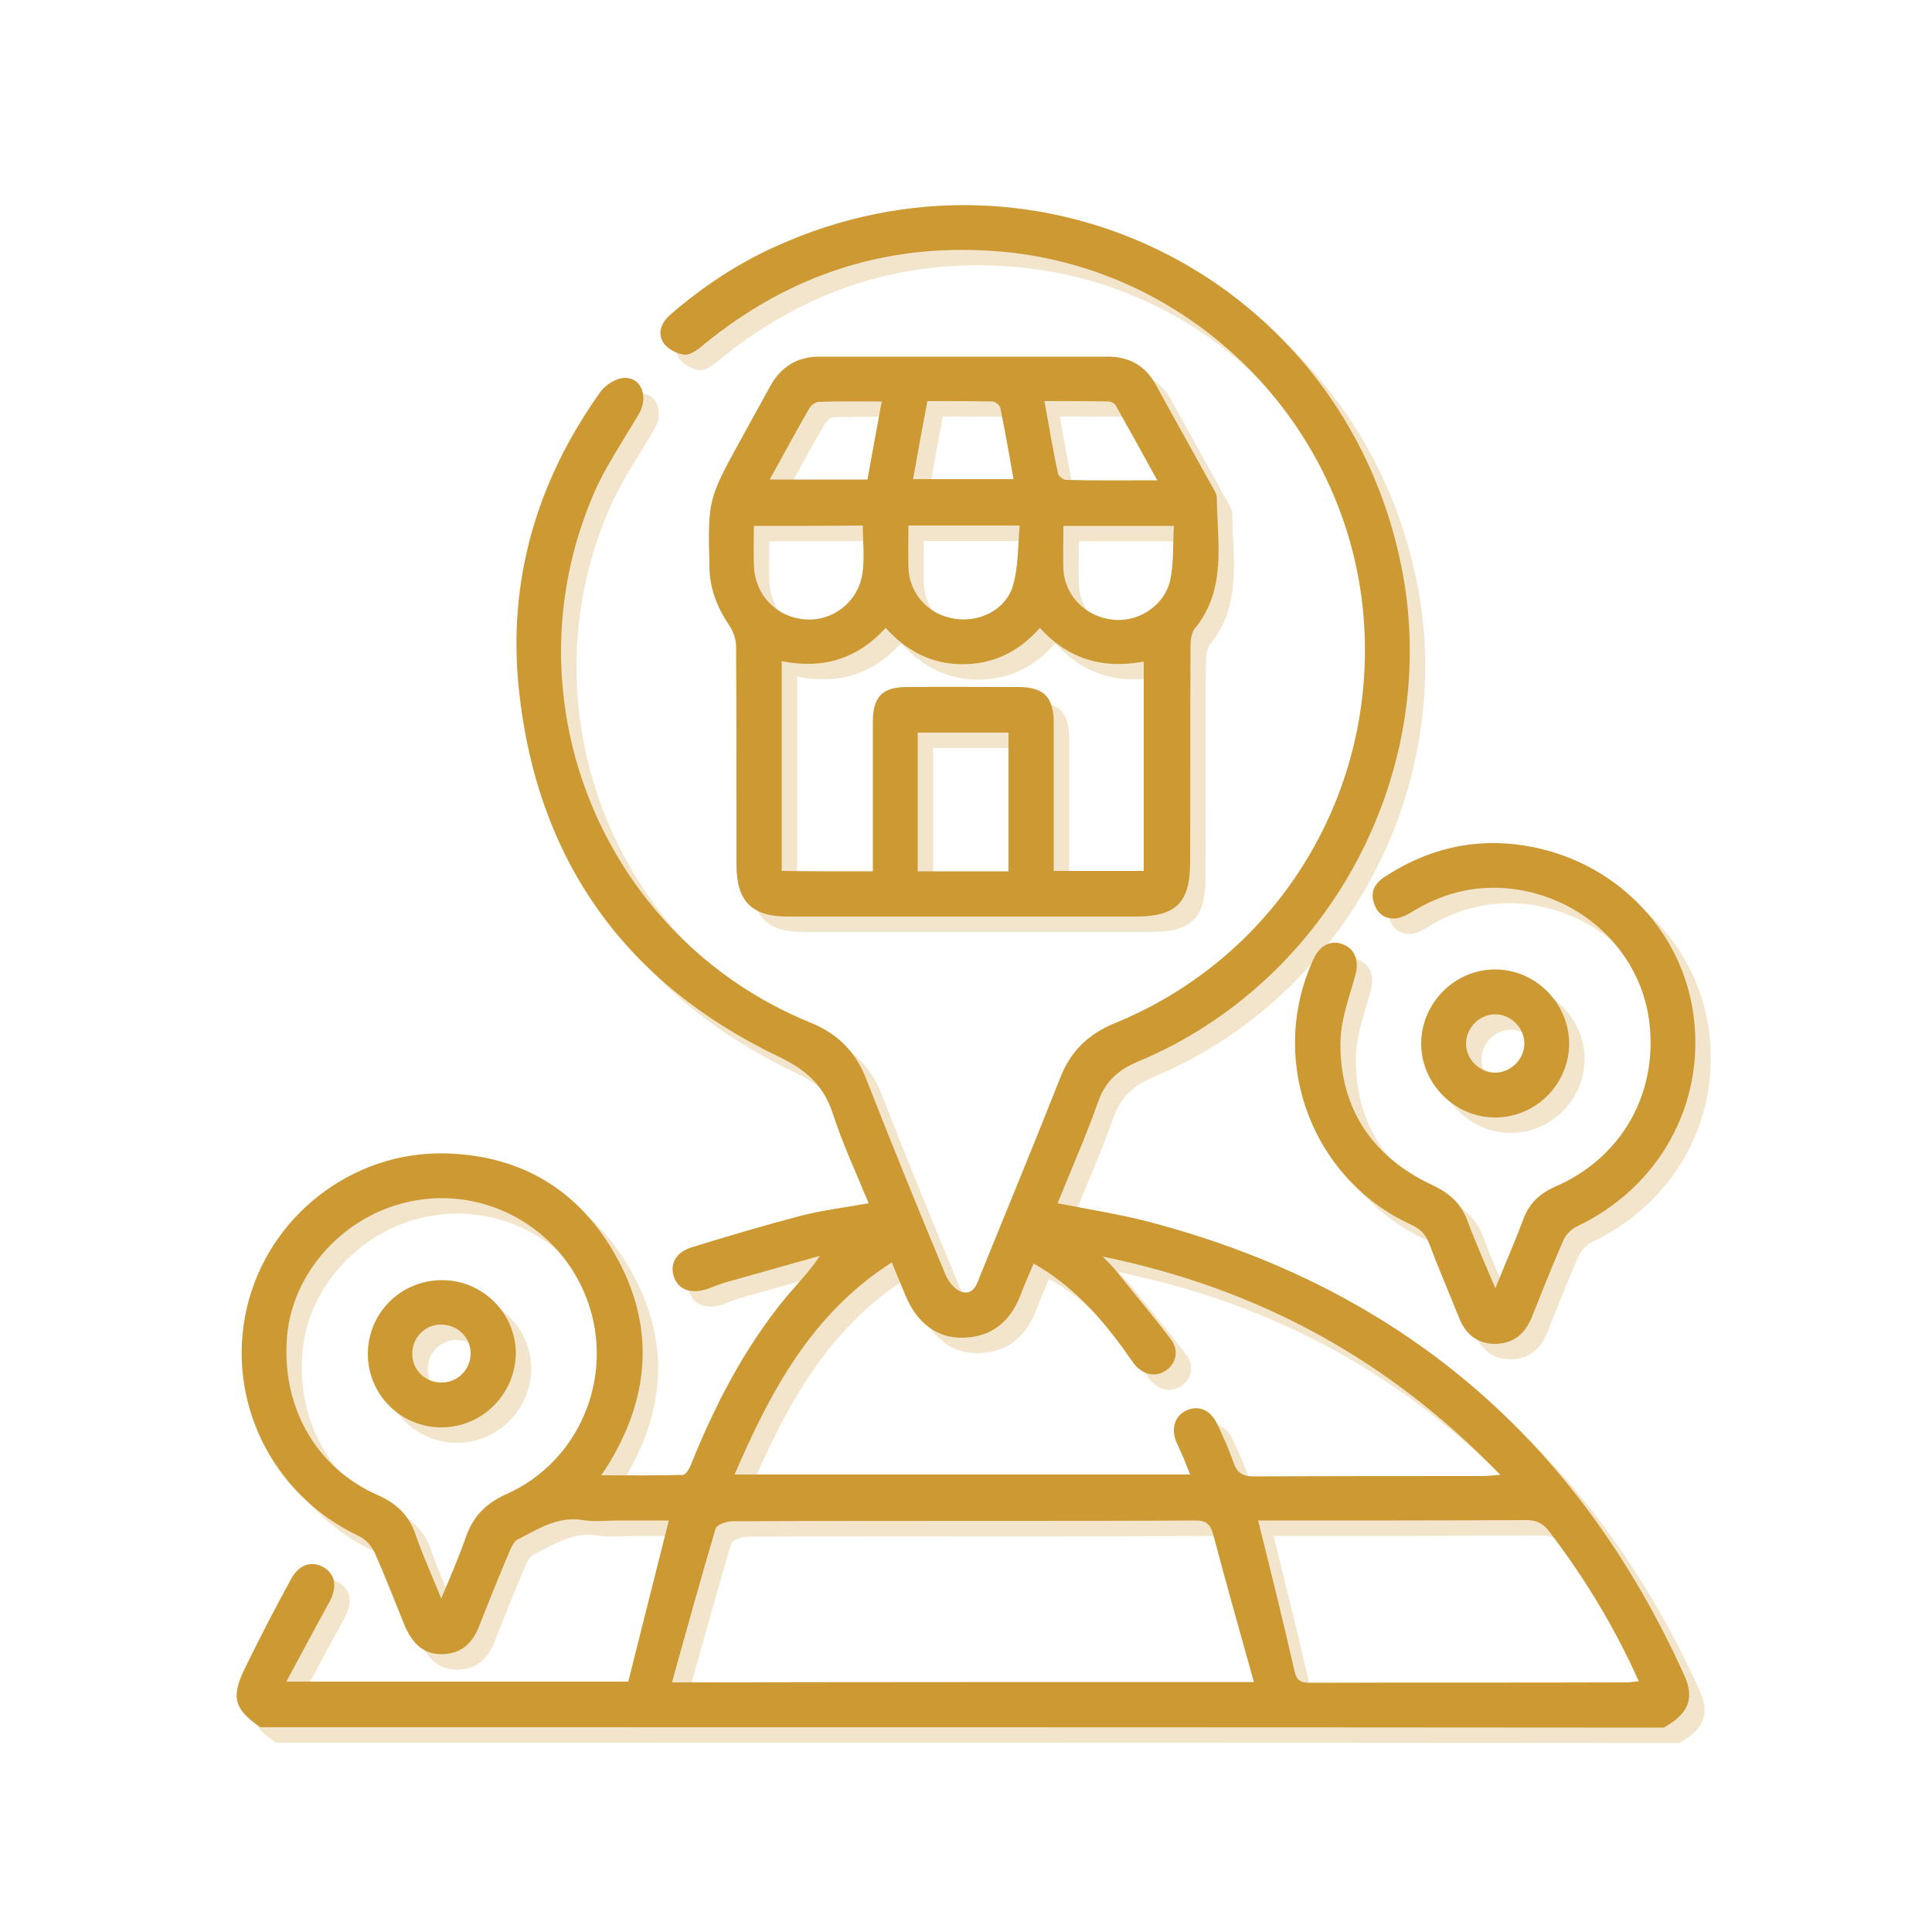 <?xml version="1.0" encoding="utf-8"?>
<!-- Generator: Adobe Illustrator 24.2.3, SVG Export Plug-In . SVG Version: 6.00 Build 0)  -->
<svg version="1.1" id="Layer_1" xmlns="http://www.w3.org/2000/svg" xmlns:xlink="http://www.w3.org/1999/xlink" x="0px" y="0px"
	 width="500px" height="500px" viewBox="0 0 500 500" style="enable-background:new 0 0 500 500;" xml:space="preserve">
<g style="opacity:0.25;">
	<path style="fill:#CC9933;" d="M71.4,451c-6.7-4.6-7.7-7.6-4.1-15.1c3.8-7.8,7.8-15.5,12-23.2c2.1-3.9,5.5-4.9,8.6-3
		c2.9,1.8,3.4,5,1.4,8.8c-3.7,6.7-7.3,13.5-11.2,20.7c30,0,59.3,0,88.5,0c3.4-13.7,6.9-27.4,10.5-41.7c-4.4,0-8.7,0-13,0
		c-3.1,0-6.2,0.4-9.2-0.1c-6.5-1.1-11.6,2.3-16.9,5c-1,0.5-1.6,1.9-2.1,3c-2.7,6.4-5.3,12.8-7.8,19.2c-1.7,4.5-4.6,7.4-9.6,7.5
		c-4.6,0.1-7.7-2.4-9.9-7.7c-2.5-6.2-4.9-12.4-7.6-18.5c-0.8-1.8-2.4-3.6-4.2-4.4c-22.4-10.6-34.5-35.1-28.9-59.1
		c5.5-23.5,27.1-40.5,51.4-39.9c19.8,0.5,34.9,9.7,44.4,27.1c9.6,17.5,8.5,35.2-1.6,52.3c-0.6,1.1-1.3,2.1-2.5,3.9
		c7.5,0,14.3,0.1,21.1-0.1c0.8,0,1.9-1.9,2.3-3.1c6.2-15.3,13.7-29.8,24.2-42.6c2.9-3.5,6.2-6.8,9-11c-8.2,2.3-16.3,4.6-24.5,6.9
		c-1.6,0.5-3.1,1.1-4.7,1.7c-4.1,1.3-7.2,0.3-8.5-2.9c-1.3-3.4,0.3-6.6,4.5-7.9c9.4-2.9,18.9-5.7,28.4-8.2
		c5.5-1.4,11.3-2.1,17.4-3.2c-3.2-7.8-6.7-15.3-9.2-23c-2.4-7.5-7-11.6-14.2-15c-39.8-19.1-62.4-50.9-67.1-94.8
		c-3-28.3,4.6-54.1,21.1-77.2c1.3-1.8,4-3.5,6.1-3.6c4.6-0.2,6.4,5,3.8,9.4c-4,6.8-8.6,13.5-11.7,20.7
		c-22.8,53.1,2.4,114.7,56,136.7c7.2,2.9,11.8,7.5,14.6,14.7c6.6,16.9,13.5,33.8,20.5,50.6c0.8,1.9,2.6,4.1,4.4,4.5
		c3,0.7,3.8-2.3,4.7-4.6c6.9-17,13.9-33.9,20.6-50.9c2.7-6.9,7.3-11.3,14.1-14.1c42.6-17.4,68.5-60.3,64.3-106.2
		c-4.5-49-43.9-88.7-92.8-93.4c-29.3-2.8-55.2,5.4-77.9,24c-1.4,1.2-3.4,2.7-4.9,2.6c-2-0.2-4.5-1.5-5.5-3.1
		c-1.6-2.5-0.6-5.1,1.7-7.2c8.3-7.2,17.3-13.2,27.3-17.7c68.5-31.2,146.8,8.6,161.9,82.4c10.8,52.8-18.1,107.6-68,128.5
		c-5.3,2.2-8.6,5.2-10.5,10.7c-3.1,8.8-6.9,17.3-10.4,26c8.1,1.6,15.9,2.8,23.6,4.8c64.9,17,111,56.3,138.6,117.4
		c2.7,6,1.1,9.9-5.3,13.5C313.6,451,192.5,451,71.4,451z M289.4,329.2c1.5,1.6,2.4,2.4,3.2,3.4c4.8,6,9.8,11.9,14.4,18
		c2.2,2.9,1.4,6.3-1.3,8.1c-2.6,1.8-5.9,1.1-8.1-1.6c-0.9-1.2-1.8-2.5-2.7-3.8c-6.4-8.8-13.5-16.7-23.4-22.3c-1.3,3-2.5,5.8-3.6,8.7
		c-2.7,6.6-7.5,10.3-14.6,10.5c-6.7,0.2-12-3.8-14.9-10.8c-1.2-2.8-2.3-5.5-3.6-8.7c-20.8,13.3-31.4,33.4-40.7,54.9
		c39.6,0,78.6,0,117.9,0c-0.7-1.7-1.2-3-1.7-4.3c-0.6-1.4-1.3-2.8-1.9-4.2c-1.4-3.5-0.3-6.8,2.7-8.1c3.1-1.4,6.2-0.1,7.9,3.5
		c1.5,3.2,3,6.5,4.2,9.9c0.9,2.7,2.3,3.7,5.3,3.7c19.8-0.1,39.5-0.1,59.3-0.1c1.2,0,2.4-0.2,4.5-0.3
		C363.6,356,329.9,337.5,289.4,329.2z M328.5,439.3c-3.6-13-7.2-25.6-10.5-38.1c-0.8-2.9-2-3.8-5-3.7c-16.8,0.1-33.6,0.1-50.4,0.1
		c-23.1,0-46.1,0-69.2,0.1c-1.4,0-3.9,0.9-4.2,1.9c-3.9,13.1-7.5,26.2-11.3,39.8C228.4,439.3,277.9,439.3,328.5,439.3z M118.2,417.7
		c2.4-5.8,4.6-10.8,6.4-16c1.9-5.3,5.1-8.6,10.4-11c19-8.4,28.1-30.4,21.1-49.9c-7-19.6-27.8-30.7-47.9-25.4
		c-16.1,4.2-28.5,18.4-29.9,34.3c-1.6,18.1,7.3,34.1,23.4,41.2c5,2.2,8.2,5.3,9.9,10.4C113.4,406.6,115.8,411.7,118.2,417.7z
		 M329.6,397.5c3.3,13.3,6.5,26.1,9.4,38.9c0.6,2.7,1.7,3.1,4.1,3.1c27.3-0.1,54.6,0,81.9-0.1c0.9,0,1.9-0.2,3.1-0.3
		c-6.3-14.1-14.1-26.9-23.2-38.8c-1.5-2-3.2-2.9-5.8-2.9c-22,0.1-44.1,0.1-66.1,0.1C331.9,397.5,330.8,397.5,329.6,397.5z"/>
	<path style="fill:#CC9933;" d="M253.2,241.2c-15.1,0-30.3,0-45.4,0c-9.3,0-13.2-4-13.2-13.4c0-18.8,0-37.7-0.1-56.5
		c0-1.9-0.8-4-1.8-5.5c-3.1-4.6-5-9.4-5.1-15c-0.4-17.5-0.4-17.5,8.1-33c2.5-4.6,5.1-9.2,7.6-13.8c2.8-5.1,7-7.7,12.8-7.7
		c24.9,0,49.7,0,74.6,0c5.6,0,9.8,2.4,12.5,7.4c4.8,8.8,9.7,17.5,14.5,26.2c0.5,0.9,1.2,1.9,1.2,2.8c0.1,11.6,2.7,23.7-5.7,34
		c-0.9,1.1-1.1,3.1-1.1,4.6c-0.1,18.6,0,37.2-0.1,55.8c0,10.5-3.6,14.1-14.1,14.1C282.9,241.2,268.1,241.2,253.2,241.2z
		 M229.9,229.5c0-1.8,0-3.2,0-4.6c0-11.4,0-22.8,0-34.2c0-6.4,2.5-8.9,8.8-8.9c9.6-0.1,19.2,0,28.8,0c6.7,0,9.2,2.6,9.2,9.4
		c0,11.4,0,22.8,0,34.2c0,1.4,0,2.7,0,4c8.1,0,15.6,0,23.3,0c0-18.1,0-36,0-54.2c-10.6,2-19.5-0.6-26.9-8.7
		c-5.4,6.2-12.1,9.4-20,9.4s-14.5-3.4-19.9-9.4c-7.5,8.2-16.4,10.7-26.9,8.6c0,18.2,0,36.2,0,54.3
		C214.2,229.5,221.7,229.5,229.9,229.5z M265,229.5c0-12.2,0-24,0-35.9c-7.9,0-15.5,0-23.5,0c0,1.6,0,3,0,4.3c0,10.5,0,20.9,0,31.6
		C249.4,229.5,257.1,229.5,265,229.5z M199.1,140.1c0,3.5-0.1,6.8,0,10.1c0.2,7.7,5.8,13.6,13.4,14.1c7,0.5,13.6-4.5,14.7-11.9
		c0.6-4,0.1-8.1,0.1-12.4C218,140.1,208.9,140.1,199.1,140.1z M239.1,140c0,3.9-0.1,7.4,0,11c0.3,6.7,5.1,12,11.8,13.1
		c6.6,1.1,13.5-2.3,15.3-8.7c1.4-4.9,1.2-10.1,1.7-15.4C257.8,140,248.8,140,239.1,140z M279.2,140.1c0,4-0.1,7.6,0,11.1
		c0.3,7,5.9,12.6,13.1,13.2c6.6,0.6,13.3-3.9,14.6-10.5c0.9-4.4,0.6-9,0.9-13.8C297.9,140.1,288.8,140.1,279.2,140.1z M240.3,128
		c9,0,17.3,0,26,0c-1.1-6.4-2.2-12.4-3.4-18.4c-0.1-0.7-1.3-1.7-2-1.7c-5.6-0.1-11.2-0.1-16.9-0.1
		C242.7,114.7,241.5,121.2,240.3,128z M203.2,128.1c8.9,0,17,0,25.3,0c1.2-6.7,2.4-13.2,3.7-20.2c-5.7,0-11-0.1-16.3,0.1
		c-0.8,0-1.9,0.8-2.4,1.6C210.1,115.5,206.8,121.5,203.2,128.1z M303.5,128.3c-3.8-6.9-7.2-13.1-10.7-19.3c-0.3-0.6-1.2-1.1-1.9-1.1
		c-5.4-0.1-10.8-0.1-16.6-0.1c1.2,6.7,2.2,12.7,3.5,18.7c0.1,0.7,1.3,1.6,2,1.7C287.5,128.4,295.1,128.3,303.5,128.3z"/>
	<path style="fill:#CC9933;" d="M391,337.4c2.6-6.5,5.1-12.1,7.2-17.8c1.5-4.1,4.2-6.7,8.3-8.5c17.3-7.5,26.7-24.3,24.3-42.9
		c-2.2-17-15.8-30.9-33.6-33.9c-9.7-1.6-18.9,0.3-27.3,5.4c-1.3,0.8-2.7,1.6-4.1,1.9c-2.9,0.5-5.1-0.8-6.1-3.5
		c-1.2-3.1,0-5.5,2.7-7.2c11-7.2,23-10.1,35.9-8.1c23.4,3.6,41.1,21.7,44,44.1c3,23-9,44.5-30.4,54.6c-1.4,0.7-2.8,2.2-3.4,3.7
		c-2.8,6.4-5.4,13-8,19.5c-1.7,4.3-4.6,7-9.5,7.1c-4.8,0-7.8-2.6-9.5-7c-2.5-6.3-5.2-12.5-7.6-18.9c-0.9-2.4-2.3-3.9-4.8-5
		c-25.2-11.6-36.6-41.3-26-66.8c0.4-0.9,0.8-1.9,1.3-2.8c1.7-3,4.6-4.1,7.4-2.8c3,1.3,3.9,4.3,3,7.7c-1.6,5.9-3.9,11.9-3.9,17.8
		c-0.1,17.1,8.4,29.5,23.8,36.7c4.5,2.1,7.6,4.9,9.2,9.6C386,325.9,388.4,331.2,391,337.4z"/>
	<path style="fill:#CC9933;" d="M410.1,274c0,10.5-8.5,19.1-19,19.2c-10.6,0.1-19.4-8.8-19.3-19.3c0.1-10.4,8.8-19.1,19.2-19
		C401.4,254.9,410,263.6,410.1,274z M391.1,281.6c4.1-0.1,7.5-3.7,7.4-7.7c-0.1-4.1-3.7-7.5-7.7-7.4c-4.1,0.1-7.5,3.7-7.4,7.8
		C383.5,278.3,387.1,281.7,391.1,281.6z"/>
	<path style="fill:#CC9933;" d="M118.2,373.4c-10.5,0-19-8.5-19-19s8.4-19,19-19.1c10.7-0.1,19.4,8.6,19.3,19.2
		C137.2,365,128.7,373.4,118.2,373.4z M125.8,354.1c-0.1-4.2-3.6-7.4-7.9-7.3c-4.2,0.1-7.4,3.7-7.2,7.9c0.2,4.1,3.5,7.1,7.6,7.1
		C122.5,361.8,125.9,358.3,125.8,354.1z"/>
</g>
<g>
	<path style="fill:#CC9933;" d="M67.4,447c-6.7-4.6-7.7-7.6-4.1-15.1c3.8-7.8,7.8-15.5,12-23.2c2.1-3.9,5.5-4.9,8.6-3
		c2.9,1.8,3.4,5,1.4,8.8c-3.7,6.7-7.3,13.5-11.2,20.7c30,0,59.3,0,88.5,0c3.4-13.7,6.9-27.4,10.5-41.7c-4.4,0-8.7,0-13,0
		c-3.1,0-6.2,0.4-9.2-0.1c-6.5-1.1-11.6,2.3-16.9,5c-1,0.5-1.6,1.9-2.1,3c-2.7,6.4-5.3,12.8-7.8,19.2c-1.7,4.5-4.6,7.4-9.6,7.5
		c-4.6,0.1-7.7-2.4-9.9-7.7c-2.5-6.2-4.9-12.4-7.6-18.5c-0.8-1.8-2.4-3.6-4.2-4.4c-22.4-10.6-34.5-35.1-28.9-59.1
		c5.5-23.5,27.1-40.5,51.4-39.9c19.8,0.5,34.9,9.7,44.4,27.1c9.6,17.5,8.5,35.2-1.6,52.3c-0.6,1.1-1.3,2.1-2.5,3.9
		c7.5,0,14.3,0.1,21.1-0.1c0.8,0,1.9-1.9,2.3-3.1c6.2-15.3,13.7-29.8,24.2-42.6c2.9-3.5,6.2-6.8,9-11c-8.2,2.3-16.3,4.6-24.5,6.9
		c-1.6,0.5-3.1,1.1-4.7,1.7c-4.1,1.3-7.2,0.3-8.5-2.9c-1.3-3.4,0.3-6.6,4.5-7.9c9.4-2.9,18.9-5.7,28.4-8.2
		c5.5-1.4,11.3-2.1,17.4-3.2c-3.2-7.8-6.7-15.3-9.2-23c-2.4-7.5-7-11.6-14.2-15c-39.8-19.1-62.4-50.9-67.1-94.8
		c-3-28.3,4.6-54.1,21.1-77.2c1.3-1.8,4-3.5,6.1-3.6c4.6-0.2,6.4,5,3.8,9.4c-4,6.8-8.6,13.5-11.7,20.7
		c-22.8,53.1,2.4,114.7,56,136.7c7.2,2.9,11.8,7.5,14.6,14.7c6.6,16.9,13.5,33.8,20.5,50.6c0.8,1.9,2.6,4.1,4.4,4.5
		c3,0.7,3.8-2.3,4.7-4.6c6.9-17,13.9-33.9,20.6-50.9c2.7-6.9,7.3-11.3,14.1-14.1c42.6-17.4,68.5-60.3,64.3-106.2
		c-4.5-49-43.9-88.7-92.8-93.4c-29.3-2.8-55.2,5.4-77.9,24c-1.4,1.2-3.4,2.7-4.9,2.6c-2-0.2-4.5-1.5-5.5-3.1
		c-1.6-2.5-0.6-5.1,1.7-7.2c8.3-7.2,17.3-13.2,27.3-17.7c68.5-31.2,146.8,8.6,161.9,82.4c10.8,52.8-18.1,107.6-68,128.5
		c-5.3,2.2-8.6,5.2-10.5,10.7c-3.1,8.8-6.9,17.3-10.4,26c8.1,1.6,15.9,2.8,23.6,4.8c64.9,17,111,56.3,138.6,117.4
		c2.7,6,1.1,9.9-5.3,13.5C309.6,447,188.5,447,67.4,447z M285.4,325.2c1.5,1.6,2.4,2.4,3.2,3.4c4.8,6,9.8,11.9,14.4,18
		c2.2,2.9,1.4,6.3-1.3,8.1c-2.6,1.8-5.9,1.1-8.1-1.6c-0.9-1.2-1.8-2.5-2.7-3.8c-6.4-8.8-13.5-16.7-23.4-22.3c-1.3,3-2.5,5.8-3.6,8.7
		c-2.7,6.6-7.5,10.3-14.6,10.5c-6.7,0.2-12-3.8-14.9-10.8c-1.2-2.8-2.3-5.5-3.6-8.7c-20.8,13.3-31.4,33.4-40.7,54.9
		c39.6,0,78.6,0,117.9,0c-0.7-1.7-1.2-3-1.7-4.3c-0.6-1.4-1.3-2.8-1.9-4.2c-1.4-3.5-0.3-6.8,2.7-8.1c3.1-1.4,6.2-0.1,7.9,3.5
		c1.5,3.2,3,6.5,4.2,9.9c0.9,2.7,2.3,3.7,5.3,3.7c19.8-0.1,39.5-0.1,59.3-0.1c1.2,0,2.4-0.2,4.5-0.3
		C359.6,352,325.9,333.5,285.4,325.2z M324.5,435.3c-3.6-13-7.2-25.6-10.5-38.1c-0.8-2.9-2-3.8-5-3.7c-16.8,0.1-33.6,0.1-50.4,0.1
		c-23.1,0-46.1,0-69.2,0.1c-1.4,0-3.9,0.9-4.2,1.9c-3.9,13.1-7.5,26.2-11.3,39.8C224.4,435.3,273.9,435.3,324.5,435.3z M114.2,413.7
		c2.4-5.8,4.6-10.8,6.4-16c1.9-5.3,5.1-8.6,10.4-11c19-8.4,28.1-30.4,21.1-49.9c-7-19.6-27.8-30.7-47.9-25.4
		c-16.1,4.2-28.5,18.4-29.9,34.3c-1.6,18.1,7.3,34.1,23.4,41.2c5,2.2,8.2,5.3,9.9,10.4C109.4,402.6,111.8,407.7,114.2,413.7z
		 M325.6,393.5c3.3,13.3,6.5,26.1,9.4,38.9c0.6,2.7,1.7,3.1,4.1,3.1c27.3-0.1,54.6,0,81.9-0.1c0.9,0,1.9-0.2,3.1-0.3
		c-6.3-14.1-14.1-26.9-23.2-38.8c-1.5-2-3.2-2.9-5.8-2.9c-22,0.1-44.1,0.1-66.1,0.1C327.9,393.5,326.8,393.5,325.6,393.5z"/>
	<path style="fill:#CC9933;" d="M249.2,237.2c-15.1,0-30.3,0-45.4,0c-9.3,0-13.2-4-13.2-13.4c0-18.8,0-37.7-0.1-56.5
		c0-1.9-0.8-4-1.8-5.5c-3.1-4.6-5-9.4-5.1-15c-0.4-17.5-0.4-17.5,8.1-33c2.5-4.6,5.1-9.2,7.6-13.8c2.8-5.1,7-7.7,12.8-7.7
		c24.9,0,49.7,0,74.6,0c5.6,0,9.8,2.4,12.5,7.4c4.8,8.8,9.7,17.5,14.5,26.2c0.5,0.9,1.2,1.9,1.2,2.8c0.1,11.6,2.7,23.7-5.7,34
		c-0.9,1.1-1.1,3.1-1.1,4.6c-0.1,18.6,0,37.2-0.1,55.8c0,10.5-3.6,14.1-14.1,14.1C278.9,237.2,264.1,237.2,249.2,237.2z
		 M225.9,225.5c0-1.8,0-3.2,0-4.6c0-11.4,0-22.8,0-34.2c0-6.4,2.5-8.9,8.8-8.9c9.6-0.1,19.2,0,28.8,0c6.7,0,9.2,2.6,9.2,9.4
		c0,11.4,0,22.8,0,34.2c0,1.4,0,2.7,0,4c8.1,0,15.6,0,23.3,0c0-18.1,0-36,0-54.2c-10.6,2-19.5-0.6-26.9-8.7
		c-5.4,6.2-12.1,9.4-20,9.4s-14.5-3.4-19.9-9.4c-7.5,8.2-16.4,10.7-26.9,8.6c0,18.2,0,36.2,0,54.3
		C210.2,225.5,217.7,225.5,225.9,225.5z M261,225.5c0-12.2,0-24,0-35.9c-7.9,0-15.5,0-23.5,0c0,1.6,0,3,0,4.3c0,10.5,0,20.9,0,31.6
		C245.4,225.5,253.1,225.5,261,225.5z M195.1,136.1c0,3.5-0.1,6.8,0,10.1c0.2,7.7,5.8,13.6,13.4,14.1c7,0.5,13.6-4.5,14.7-11.9
		c0.6-4,0.1-8.1,0.1-12.4C214,136.1,204.9,136.1,195.1,136.1z M235.1,136c0,3.9-0.1,7.4,0,11c0.3,6.7,5.1,12,11.8,13.1
		c6.6,1.1,13.5-2.3,15.3-8.7c1.4-4.9,1.2-10.1,1.7-15.4C253.8,136,244.8,136,235.1,136z M275.2,136.1c0,4-0.1,7.6,0,11.1
		c0.3,7,5.9,12.6,13.1,13.2c6.6,0.6,13.3-3.9,14.6-10.5c0.9-4.4,0.6-9,0.9-13.8C293.9,136.1,284.8,136.1,275.2,136.1z M236.3,124
		c9,0,17.3,0,26,0c-1.1-6.4-2.2-12.4-3.4-18.4c-0.1-0.7-1.3-1.7-2-1.7c-5.6-0.1-11.2-0.1-16.9-0.1
		C238.7,110.7,237.5,117.2,236.3,124z M199.2,124.1c8.9,0,17,0,25.3,0c1.2-6.7,2.4-13.2,3.7-20.2c-5.7,0-11-0.1-16.3,0.1
		c-0.8,0-1.9,0.8-2.4,1.6C206.1,111.5,202.8,117.5,199.2,124.1z M299.5,124.3c-3.8-6.9-7.2-13.1-10.7-19.3c-0.3-0.6-1.2-1.1-1.9-1.1
		c-5.4-0.1-10.8-0.1-16.6-0.1c1.2,6.7,2.2,12.7,3.5,18.7c0.1,0.7,1.3,1.6,2,1.7C283.5,124.4,291.1,124.3,299.5,124.3z"/>
	<path style="fill:#CC9933;" d="M387,333.4c2.6-6.5,5.1-12.1,7.2-17.8c1.5-4.1,4.2-6.7,8.3-8.5c17.3-7.5,26.7-24.3,24.3-42.9
		c-2.2-17-15.8-30.9-33.6-33.9c-9.7-1.6-18.9,0.3-27.3,5.4c-1.3,0.8-2.7,1.6-4.1,1.9c-2.9,0.5-5.1-0.8-6.1-3.5
		c-1.2-3.1,0-5.5,2.7-7.2c11-7.2,23-10.1,35.9-8.1c23.4,3.6,41.1,21.7,44,44.1c3,23-9,44.5-30.4,54.6c-1.4,0.7-2.8,2.2-3.4,3.7
		c-2.8,6.4-5.4,13-8,19.5c-1.7,4.3-4.6,7-9.5,7.1c-4.8,0-7.8-2.6-9.5-7c-2.5-6.3-5.2-12.5-7.6-18.9c-0.9-2.4-2.3-3.9-4.8-5
		c-25.2-11.6-36.6-41.3-26-66.8c0.4-0.9,0.8-1.9,1.3-2.8c1.7-3,4.6-4.1,7.4-2.8c3,1.3,3.9,4.3,3,7.7c-1.6,5.9-3.9,11.9-3.9,17.8
		c-0.1,17.1,8.4,29.5,23.8,36.7c4.5,2.1,7.6,4.9,9.2,9.6C382,321.9,384.4,327.2,387,333.4z"/>
	<path style="fill:#CC9933;" d="M406.1,270c0,10.5-8.5,19.1-19,19.2c-10.6,0.1-19.4-8.8-19.3-19.3c0.1-10.4,8.8-19.1,19.2-19
		C397.4,250.9,406,259.6,406.1,270z M387.1,277.6c4.1-0.1,7.5-3.7,7.4-7.7c-0.1-4.1-3.7-7.5-7.7-7.4c-4.1,0.1-7.5,3.7-7.4,7.8
		C379.5,274.3,383.1,277.7,387.1,277.6z"/>
	<path style="fill:#CC9933;" d="M114.2,369.4c-10.5,0-19-8.5-19-19s8.4-19,19-19.1c10.7-0.1,19.4,8.6,19.3,19.2
		C133.2,361,124.7,369.4,114.2,369.4z M121.8,350.1c-0.1-4.2-3.6-7.4-7.9-7.3c-4.2,0.1-7.4,3.7-7.2,7.9c0.2,4.1,3.5,7.1,7.6,7.1
		C118.5,357.8,121.9,354.3,121.8,350.1z"/>
</g>
</svg>
